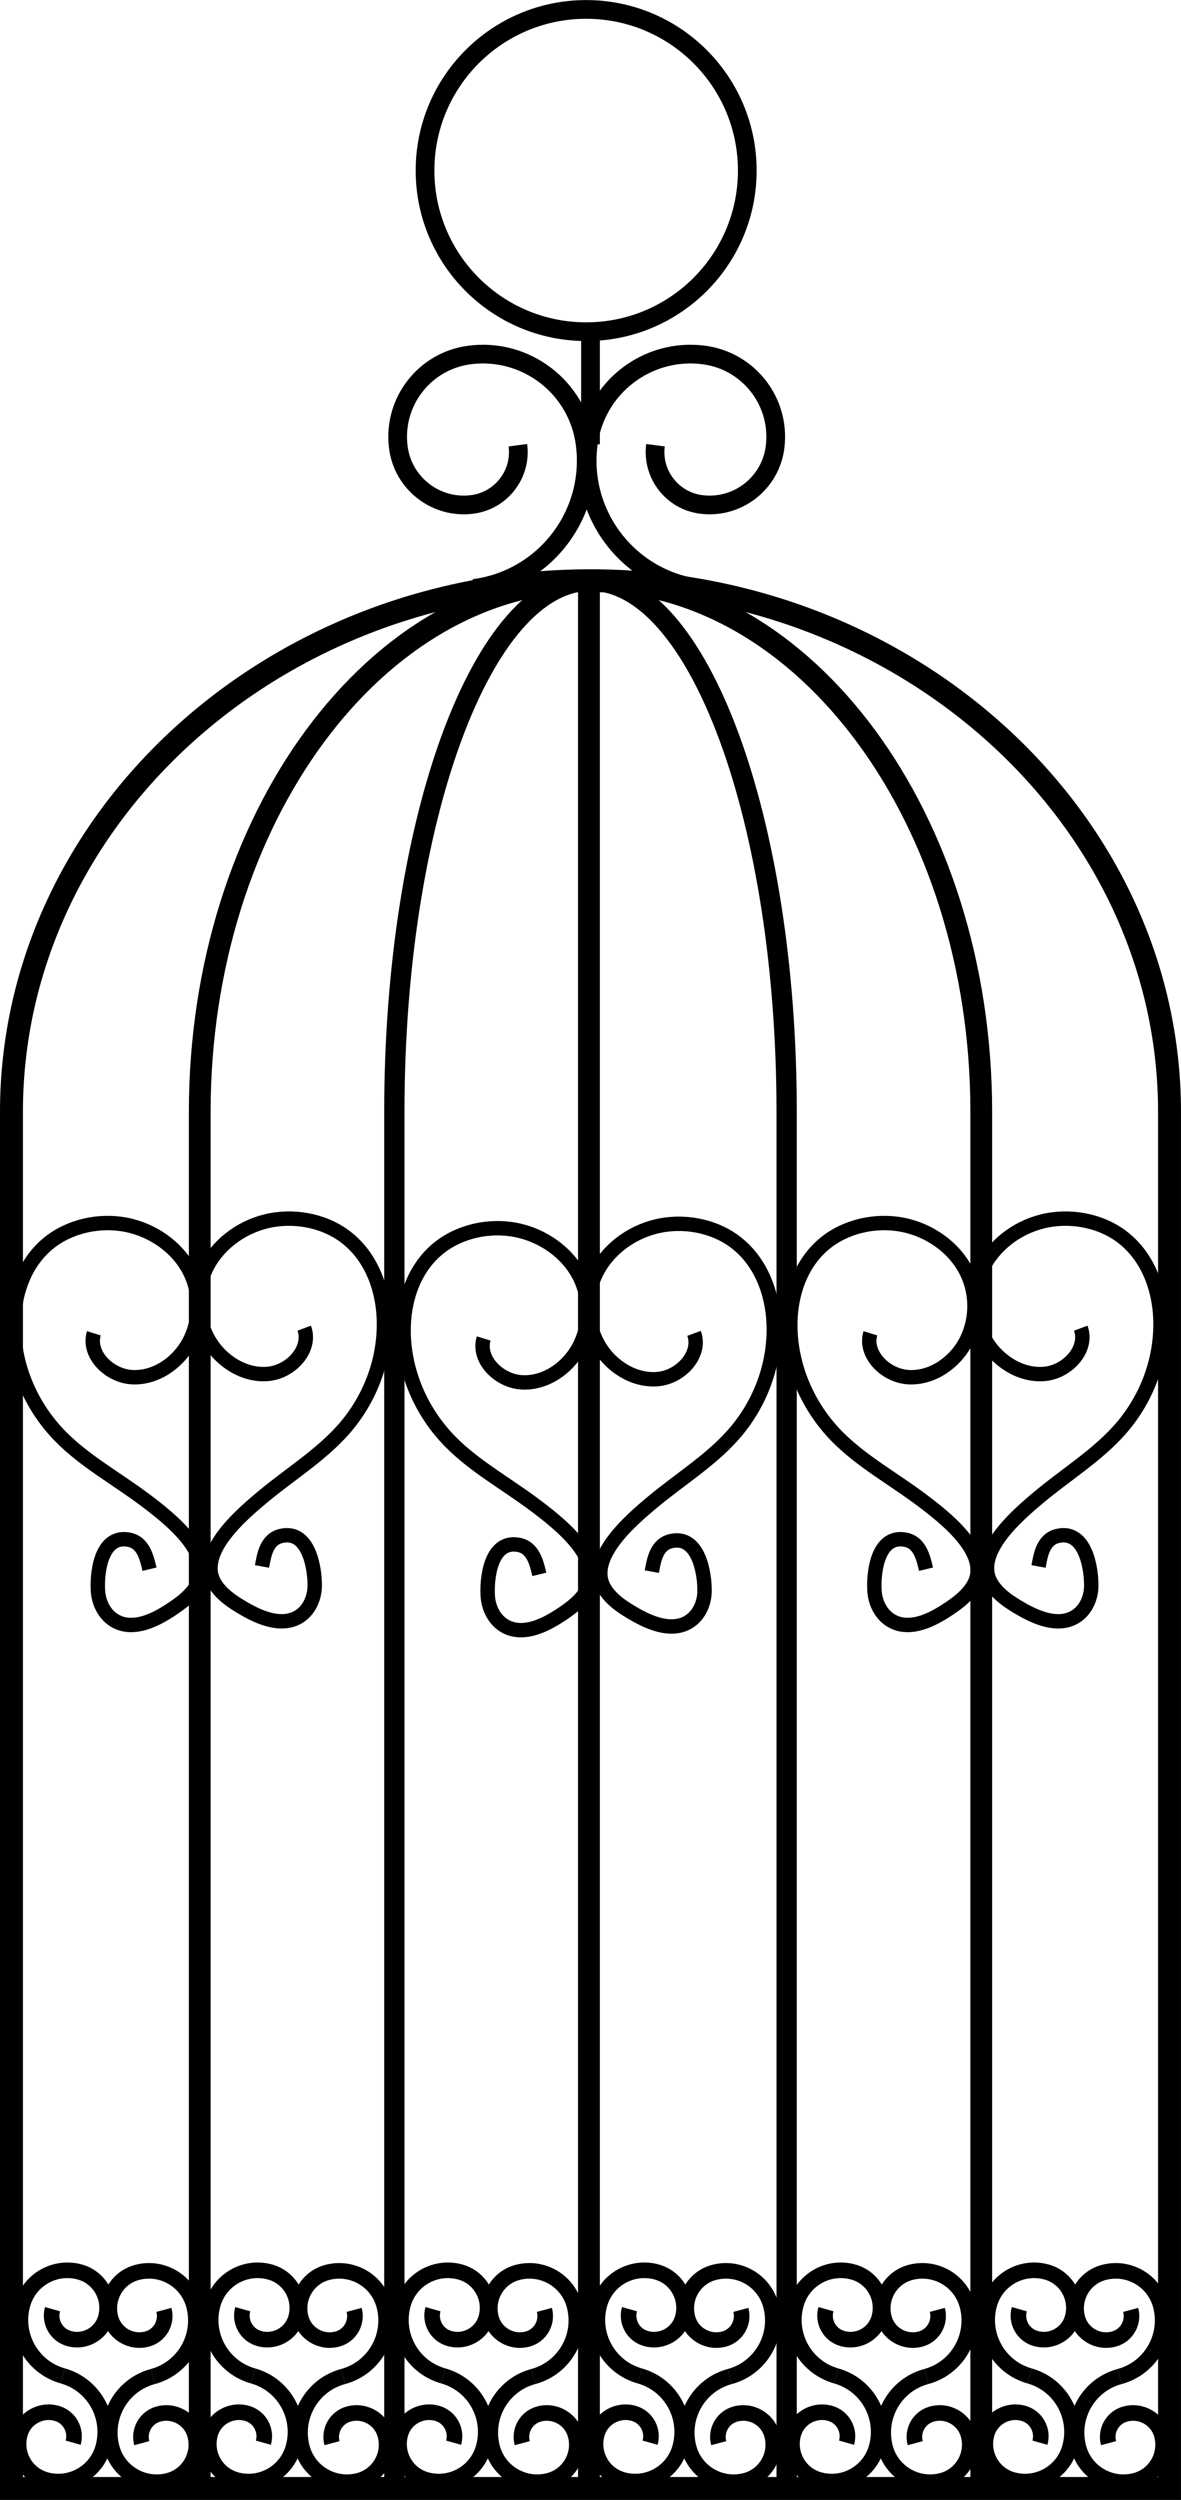 <?xml version="1.0" encoding="UTF-8"?>
<svg version="1.1" viewBox="0 0 473.37 1002" xml:space="preserve" xmlns="http://www.w3.org/2000/svg"><defs><clipPath id="a"><path d="m0 801.58h378.69v-801.58h-378.69v801.58z"/></clipPath></defs><g transform="matrix(1.25 0 0 -1.25 0 1002)"><g clip-path="url(#a)"><g transform="translate(3.676,3.676)"><path d="m0 0v441.38c0 93.681 83.552 170.33 185.67 170.33h1e-3c102.12 0 185.67-76.648 185.67-170.33v-441.38h-371.34z" fill="none" stroke="#000" stroke-miterlimit="10" stroke-width="7.353"/></g><g transform="translate(64.048 3.676)"><path d="m0 0v441.38c0 93.681 56.385 170.33 125.3 170.33h1e-3c68.914 0 125.3-76.648 125.3-170.33v-441.38h-250.6z" fill="none" stroke="#000" stroke-miterlimit="10" stroke-width="6.975"/></g><g transform="translate(126.45 3.676)"><path d="m0 0v441.38c0 93.681 28.303 170.33 62.896 170.33s62.897-76.648 62.897-170.33v-441.38h-125.79z" fill="none" stroke="#000" stroke-miterlimit="10" stroke-width="6.506"/></g><g transform="translate(188.85 615.13)"><path d="m0 0v-611" fill="none" stroke="#000" stroke-miterlimit="10" stroke-width="7"/></g><g transform="translate(97.545 375.72)"><path d="m0 0c2.451-6.612-4.156-14.037-11.699-14.67s-14.714 4.083-18.477 10.147c-4.367 7.036-4.872 15.979-1.401 23.428s10.813 13.247 19.304 15.341c8.546 2.107 18.149 0.406 25.09-4.653 8.417-6.135 12.281-16.383 12.714-26.271 0.563-12.853-4.132-25.843-12.943-35.813-7.351-8.317-17.209-14.37-25.839-21.569-7.061-5.889-21.247-18.019-15.446-27.788 2.121-3.573 5.876-6.042 9.625-8.196 4.946-2.843 11.17-5.407 16.377-2.993 3.957 1.835 5.979 6.145 6.062 10.231 0.11 5.452-1.746 18.173-10.667 16.209-4.764-1.048-5.546-6.054-6.231-9.805" fill="none" stroke="#000" stroke-miterlimit="10" stroke-width="4.618"/></g><g transform="translate(30.103 374.08)"><path d="m0 0c-2.073-6.721 4.945-13.817 12.514-14.086 7.569-0.268 14.463 4.787 17.877 11.024 3.963 7.237 3.961 16.192 0.072 23.463-3.888 7.272-11.549 12.708-20.147 14.39-8.654 1.692-18.147-0.469-24.792-5.856-8.058-6.532-11.336-16.953-11.208-26.849 0.166-12.862 5.59-25.608 14.954-35.139 7.812-7.952 18-13.521 27.026-20.294 7.385-5.541 22.239-16.97 17-27.006-1.917-3.67-5.527-6.316-9.148-8.648-4.779-3.078-10.849-5.939-16.186-3.779-4.055 1.642-6.319 5.848-6.633 9.925-0.419 5.439 0.714 18.232 9.734 16.701 4.817-0.817 5.881-5.778 6.778-9.491" fill="none" stroke="#000" stroke-miterlimit="10" stroke-width="4.618"/></g><g transform="translate(222.55 374.06)"><path d="m0 0c2.451-6.612-4.156-14.037-11.699-14.67s-14.714 4.083-18.477 10.147c-4.367 7.036-4.872 15.979-1.401 23.428s10.813 13.247 19.304 15.341c8.546 2.107 18.149 0.406 25.09-4.653 8.417-6.135 12.281-16.383 12.714-26.271 0.563-12.853-4.132-25.843-12.943-35.813-7.351-8.317-17.209-14.37-25.839-21.569-7.061-5.889-21.247-18.019-15.446-27.788 2.121-3.573 5.876-6.042 9.625-8.196 4.946-2.843 11.17-5.407 16.377-2.993 3.957 1.835 5.979 6.145 6.062 10.231 0.11 5.452-1.746 18.173-10.667 16.209-4.764-1.048-5.546-6.054-6.231-9.805" fill="none" stroke="#000" stroke-miterlimit="10" stroke-width="4.618"/></g><g transform="translate(155.1 372.42)"><path d="m0 0c-2.073-6.721 4.945-13.817 12.514-14.086 7.569-0.268 14.463 4.787 17.877 11.024 3.963 7.237 3.961 16.192 0.072 23.463-3.888 7.272-11.549 12.708-20.147 14.39-8.654 1.692-18.147-0.469-24.792-5.856-8.058-6.532-11.336-16.953-11.208-26.849 0.166-12.862 5.59-25.608 14.954-35.139 7.812-7.952 18-13.521 27.026-20.294 7.385-5.541 22.239-16.97 17-27.006-1.917-3.67-5.527-6.316-9.148-8.648-4.779-3.078-10.849-5.938-16.186-3.779-4.055 1.642-6.319 5.848-6.633 9.925-0.419 5.439 0.714 18.232 9.734 16.701 4.817-0.817 5.881-5.778 6.778-9.491" fill="none" stroke="#000" stroke-miterlimit="10" stroke-width="4.618"/></g><g transform="translate(346.55 375.72)"><path d="m0 0c2.451-6.612-4.156-14.037-11.699-14.67s-14.714 4.083-18.477 10.147c-4.367 7.036-4.872 15.979-1.401 23.428s10.813 13.247 19.304 15.341c8.546 2.107 18.149 0.406 25.09-4.653 8.417-6.135 12.281-16.383 12.714-26.271 0.563-12.853-4.132-25.843-12.943-35.813-7.351-8.317-17.209-14.37-25.839-21.569-7.061-5.889-21.247-18.019-15.446-27.788 2.121-3.573 5.876-6.042 9.625-8.196 4.946-2.843 11.17-5.407 16.377-2.993 3.957 1.835 5.979 6.145 6.062 10.231 0.11 5.452-1.746 18.173-10.667 16.209-4.764-1.048-5.546-6.054-6.231-9.805" fill="none" stroke="#000" stroke-miterlimit="10" stroke-width="4.618"/></g><g transform="translate(279.1 374.08)"><path d="m0 0c-2.073-6.721 4.945-13.817 12.514-14.086 7.569-0.268 14.463 4.787 17.877 11.024 3.963 7.237 3.961 16.192 0.072 23.463-3.888 7.272-11.549 12.708-20.147 14.39-8.654 1.692-18.147-0.469-24.792-5.856-8.058-6.532-11.336-16.953-11.208-26.849 0.166-12.862 5.59-25.608 14.954-35.139 7.812-7.952 18-13.521 27.026-20.294 7.385-5.541 22.239-16.97 17-27.006-1.917-3.67-5.527-6.316-9.148-8.648-4.779-3.078-10.849-5.939-16.186-3.779-4.055 1.642-6.319 5.848-6.633 9.925-0.419 5.439 0.714 18.232 9.734 16.701 4.817-0.817 5.881-5.778 6.778-9.491" fill="none" stroke="#000" stroke-miterlimit="10" stroke-width="4.618"/></g><g transform="translate(224.29 612.91)"><path d="m0 0c-22.644 2.946-38.612 23.69-35.667 46.333 2.357 18.115 18.952 30.89 37.067 28.534 14.492-1.885 24.712-15.162 22.827-29.654-1.508-11.593-12.129-19.769-23.723-18.261-9.275 1.207-15.816 9.703-14.609 18.978" fill="none" stroke="#000" stroke-miterlimit="10" stroke-width="6"/></g><g transform="translate(151.96 612.91)"><path d="m0 0c22.644 2.946 38.612 23.69 35.667 46.333-2.357 18.115-18.952 30.89-37.067 28.534-14.492-1.885-24.712-15.162-22.827-29.654 1.508-11.593 12.129-19.769 23.723-18.261 9.275 1.207 15.816 9.703 14.609 18.978" fill="none" stroke="#000" stroke-miterlimit="10" stroke-width="6"/></g><g transform="translate(189.35 659.13)"><path d="m0 0v39" fill="none" stroke="#000" stroke-miterlimit="10" stroke-width="6"/></g><g transform="translate(136.29 746.91)"><path d="m0 0c0 28.535 23.132 51.667 51.667 51.667 28.534 0 51.666-23.132 51.666-51.667s-23.132-51.667-51.666-51.667c-28.535 0-51.667 23.132-51.667 51.667z" fill="none" stroke="#000" stroke-miterlimit="10" stroke-width="6"/></g><g transform="translate(49.006 39.566)" fill="none" stroke="#000" stroke-miterlimit="10" stroke-width="5"><path d="m0 0c9.942 2.674 15.833 12.901 13.159 22.843-2.14 7.953-10.321 12.666-18.275 10.527-6.362-1.712-10.133-8.257-8.421-14.62 1.369-5.09 6.605-8.106 11.695-6.737 4.072 1.095 6.485 5.284 5.39 9.357"/><path d="m0 0c-9.942-2.674-15.833-12.901-13.159-22.843 2.14-7.953 10.321-12.666 18.275-10.527 6.362 1.712 10.133 8.257 8.421 14.62-1.369 5.09-6.605 8.106-11.695 6.737-4.072-1.095-6.485-5.284-5.39-9.357"/></g><g transform="translate(20.148 39.758)" fill="none" stroke="#000" stroke-miterlimit="10" stroke-width="5"><path d="m0 0c-9.911 2.786-15.687 13.078-12.902 22.989 2.229 7.929 10.463 12.55 18.392 10.321 6.343-1.783 10.039-8.37 8.257-14.713-1.427-5.074-6.696-8.032-11.771-6.605-4.059 1.141-6.425 5.356-5.284 9.416"/><path d="m0 0c9.911-2.786 15.687-13.078 12.902-22.989-2.229-7.929-10.463-12.55-18.392-10.321-6.343 1.783-10.039 8.37-8.257 14.713 1.427 5.074 6.696 8.032 11.771 6.605 4.059-1.141 6.425-5.356 5.284-9.416"/></g><g transform="translate(110.01 39.566)" fill="none" stroke="#000" stroke-miterlimit="10" stroke-width="5"><path d="m0 0c9.942 2.674 15.833 12.901 13.159 22.843-2.14 7.953-10.321 12.666-18.275 10.527-6.362-1.712-10.133-8.257-8.421-14.62 1.369-5.09 6.605-8.106 11.695-6.737 4.072 1.095 6.485 5.284 5.39 9.357"/><path d="m0 0c-9.942-2.674-15.833-12.901-13.159-22.843 2.14-7.953 10.321-12.666 18.275-10.527 6.362 1.712 10.133 8.257 8.421 14.62-1.369 5.09-6.605 8.106-11.695 6.737-4.072-1.095-6.485-5.284-5.39-9.357"/></g><g transform="translate(81.148 39.758)" fill="none" stroke="#000" stroke-miterlimit="10" stroke-width="5"><path d="m0 0c-9.911 2.786-15.687 13.078-12.902 22.989 2.229 7.929 10.463 12.55 18.392 10.321 6.343-1.783 10.039-8.37 8.257-14.713-1.427-5.074-6.696-8.032-11.771-6.605-4.059 1.141-6.425 5.356-5.284 9.416"/><path d="m0 0c9.911-2.786 15.687-13.078 12.902-22.989-2.229-7.929-10.463-12.55-18.392-10.321-6.343 1.783-10.039 8.37-8.257 14.713 1.427 5.074 6.696 8.032 11.771 6.605 4.059-1.141 6.425-5.356 5.284-9.416"/></g><g transform="translate(171.01 39.566)" fill="none" stroke="#000" stroke-miterlimit="10" stroke-width="5"><path d="m0 0c9.942 2.674 15.833 12.901 13.159 22.843-2.14 7.953-10.321 12.666-18.275 10.527-6.362-1.712-10.133-8.257-8.421-14.62 1.369-5.09 6.605-8.106 11.695-6.737 4.072 1.095 6.485 5.284 5.39 9.357"/><path d="m0 0c-9.942-2.674-15.833-12.901-13.159-22.843 2.14-7.953 10.321-12.666 18.275-10.527 6.362 1.712 10.133 8.257 8.421 14.62-1.369 5.09-6.605 8.106-11.695 6.737-4.072-1.095-6.485-5.284-5.39-9.357"/></g><g transform="translate(142.15 39.758)" fill="none" stroke="#000" stroke-miterlimit="10" stroke-width="5"><path d="m0 0c-9.911 2.786-15.687 13.078-12.902 22.989 2.229 7.929 10.463 12.55 18.392 10.321 6.343-1.783 10.039-8.37 8.257-14.713-1.427-5.074-6.696-8.032-11.771-6.605-4.059 1.141-6.425 5.356-5.284 9.416"/><path d="m0 0c9.911-2.786 15.687-13.078 12.902-22.989-2.229-7.929-10.463-12.55-18.392-10.321-6.343 1.783-10.039 8.37-8.257 14.713 1.427 5.074 6.696 8.032 11.771 6.605 4.059-1.141 6.425-5.356 5.284-9.416"/></g><g transform="translate(234.01 39.566)" fill="none" stroke="#000" stroke-miterlimit="10" stroke-width="5"><path d="m0 0c9.942 2.674 15.833 12.901 13.159 22.843-2.14 7.953-10.321 12.666-18.275 10.527-6.362-1.712-10.133-8.257-8.421-14.62 1.369-5.09 6.605-8.106 11.695-6.737 4.072 1.095 6.485 5.284 5.39 9.357"/><path d="m0 0c-9.942-2.674-15.833-12.901-13.159-22.843 2.14-7.953 10.321-12.666 18.275-10.527 6.362 1.712 10.133 8.257 8.421 14.62-1.369 5.09-6.605 8.106-11.695 6.737-4.072-1.095-6.485-5.284-5.39-9.357"/></g><g transform="translate(205.15 39.758)" fill="none" stroke="#000" stroke-miterlimit="10" stroke-width="5"><path d="m0 0c-9.911 2.786-15.687 13.078-12.902 22.989 2.229 7.929 10.463 12.55 18.392 10.321 6.343-1.783 10.039-8.37 8.257-14.713-1.427-5.074-6.696-8.032-11.771-6.605-4.059 1.141-6.425 5.356-5.284 9.416"/><path d="m0 0c9.911-2.786 15.687-13.078 12.902-22.989-2.229-7.929-10.463-12.55-18.392-10.321-6.343 1.783-10.039 8.37-8.257 14.713 1.427 5.074 6.696 8.032 11.771 6.605 4.059-1.141 6.425-5.356 5.284-9.416"/></g><g transform="translate(297.01 39.566)" fill="none" stroke="#000" stroke-miterlimit="10" stroke-width="5"><path d="m0 0c9.942 2.674 15.833 12.901 13.159 22.843-2.14 7.953-10.321 12.666-18.275 10.527-6.362-1.712-10.133-8.257-8.421-14.62 1.369-5.09 6.605-8.106 11.695-6.737 4.072 1.095 6.485 5.284 5.39 9.357"/><path d="m0 0c-9.941-2.674-15.833-12.901-13.159-22.843 2.14-7.953 10.322-12.666 18.275-10.527 6.362 1.712 10.133 8.257 8.421 14.62-1.369 5.09-6.605 8.106-11.695 6.737-4.072-1.095-6.485-5.284-5.39-9.357"/></g><g transform="translate(268.15 39.758)" fill="none" stroke="#000" stroke-miterlimit="10" stroke-width="5"><path d="m0 0c-9.911 2.786-15.687 13.078-12.902 22.989 2.229 7.929 10.463 12.55 18.392 10.321 6.343-1.783 10.039-8.37 8.257-14.713-1.427-5.074-6.696-8.032-11.771-6.605-4.059 1.141-6.425 5.356-5.284 9.416"/><path d="m0 0c9.911-2.786 15.687-13.078 12.902-22.989-2.229-7.929-10.463-12.55-18.392-10.321-6.343 1.783-10.039 8.37-8.257 14.713 1.427 5.074 6.696 8.032 11.771 6.605 4.059-1.141 6.425-5.356 5.284-9.416"/></g><g transform="translate(359.01 39.566)" fill="none" stroke="#000" stroke-miterlimit="10" stroke-width="5"><path d="m0 0c9.942 2.674 15.833 12.901 13.159 22.843-2.14 7.953-10.321 12.666-18.275 10.527-6.362-1.712-10.133-8.257-8.421-14.62 1.369-5.09 6.605-8.106 11.695-6.737 4.072 1.095 6.485 5.284 5.39 9.357"/><path d="m0 0c-9.941-2.674-15.833-12.901-13.159-22.843 2.14-7.953 10.322-12.666 18.275-10.527 6.362 1.712 10.133 8.257 8.421 14.62-1.369 5.09-6.605 8.106-11.695 6.737-4.072-1.095-6.485-5.284-5.39-9.357"/></g><g transform="translate(330.15 39.758)" fill="none" stroke="#000" stroke-miterlimit="10" stroke-width="5"><path d="m0 0c-9.911 2.786-15.687 13.078-12.902 22.989 2.229 7.929 10.463 12.55 18.392 10.321 6.343-1.783 10.039-8.37 8.257-14.713-1.427-5.074-6.696-8.032-11.771-6.605-4.059 1.141-6.425 5.356-5.284 9.416"/><path d="m0 0c9.911-2.786 15.687-13.078 12.902-22.989-2.229-7.929-10.463-12.55-18.392-10.321-6.343 1.783-10.039 8.37-8.257 14.713 1.427 5.074 6.696 8.032 11.771 6.605 4.059-1.141 6.425-5.356 5.284-9.416"/></g></g></g></svg>
